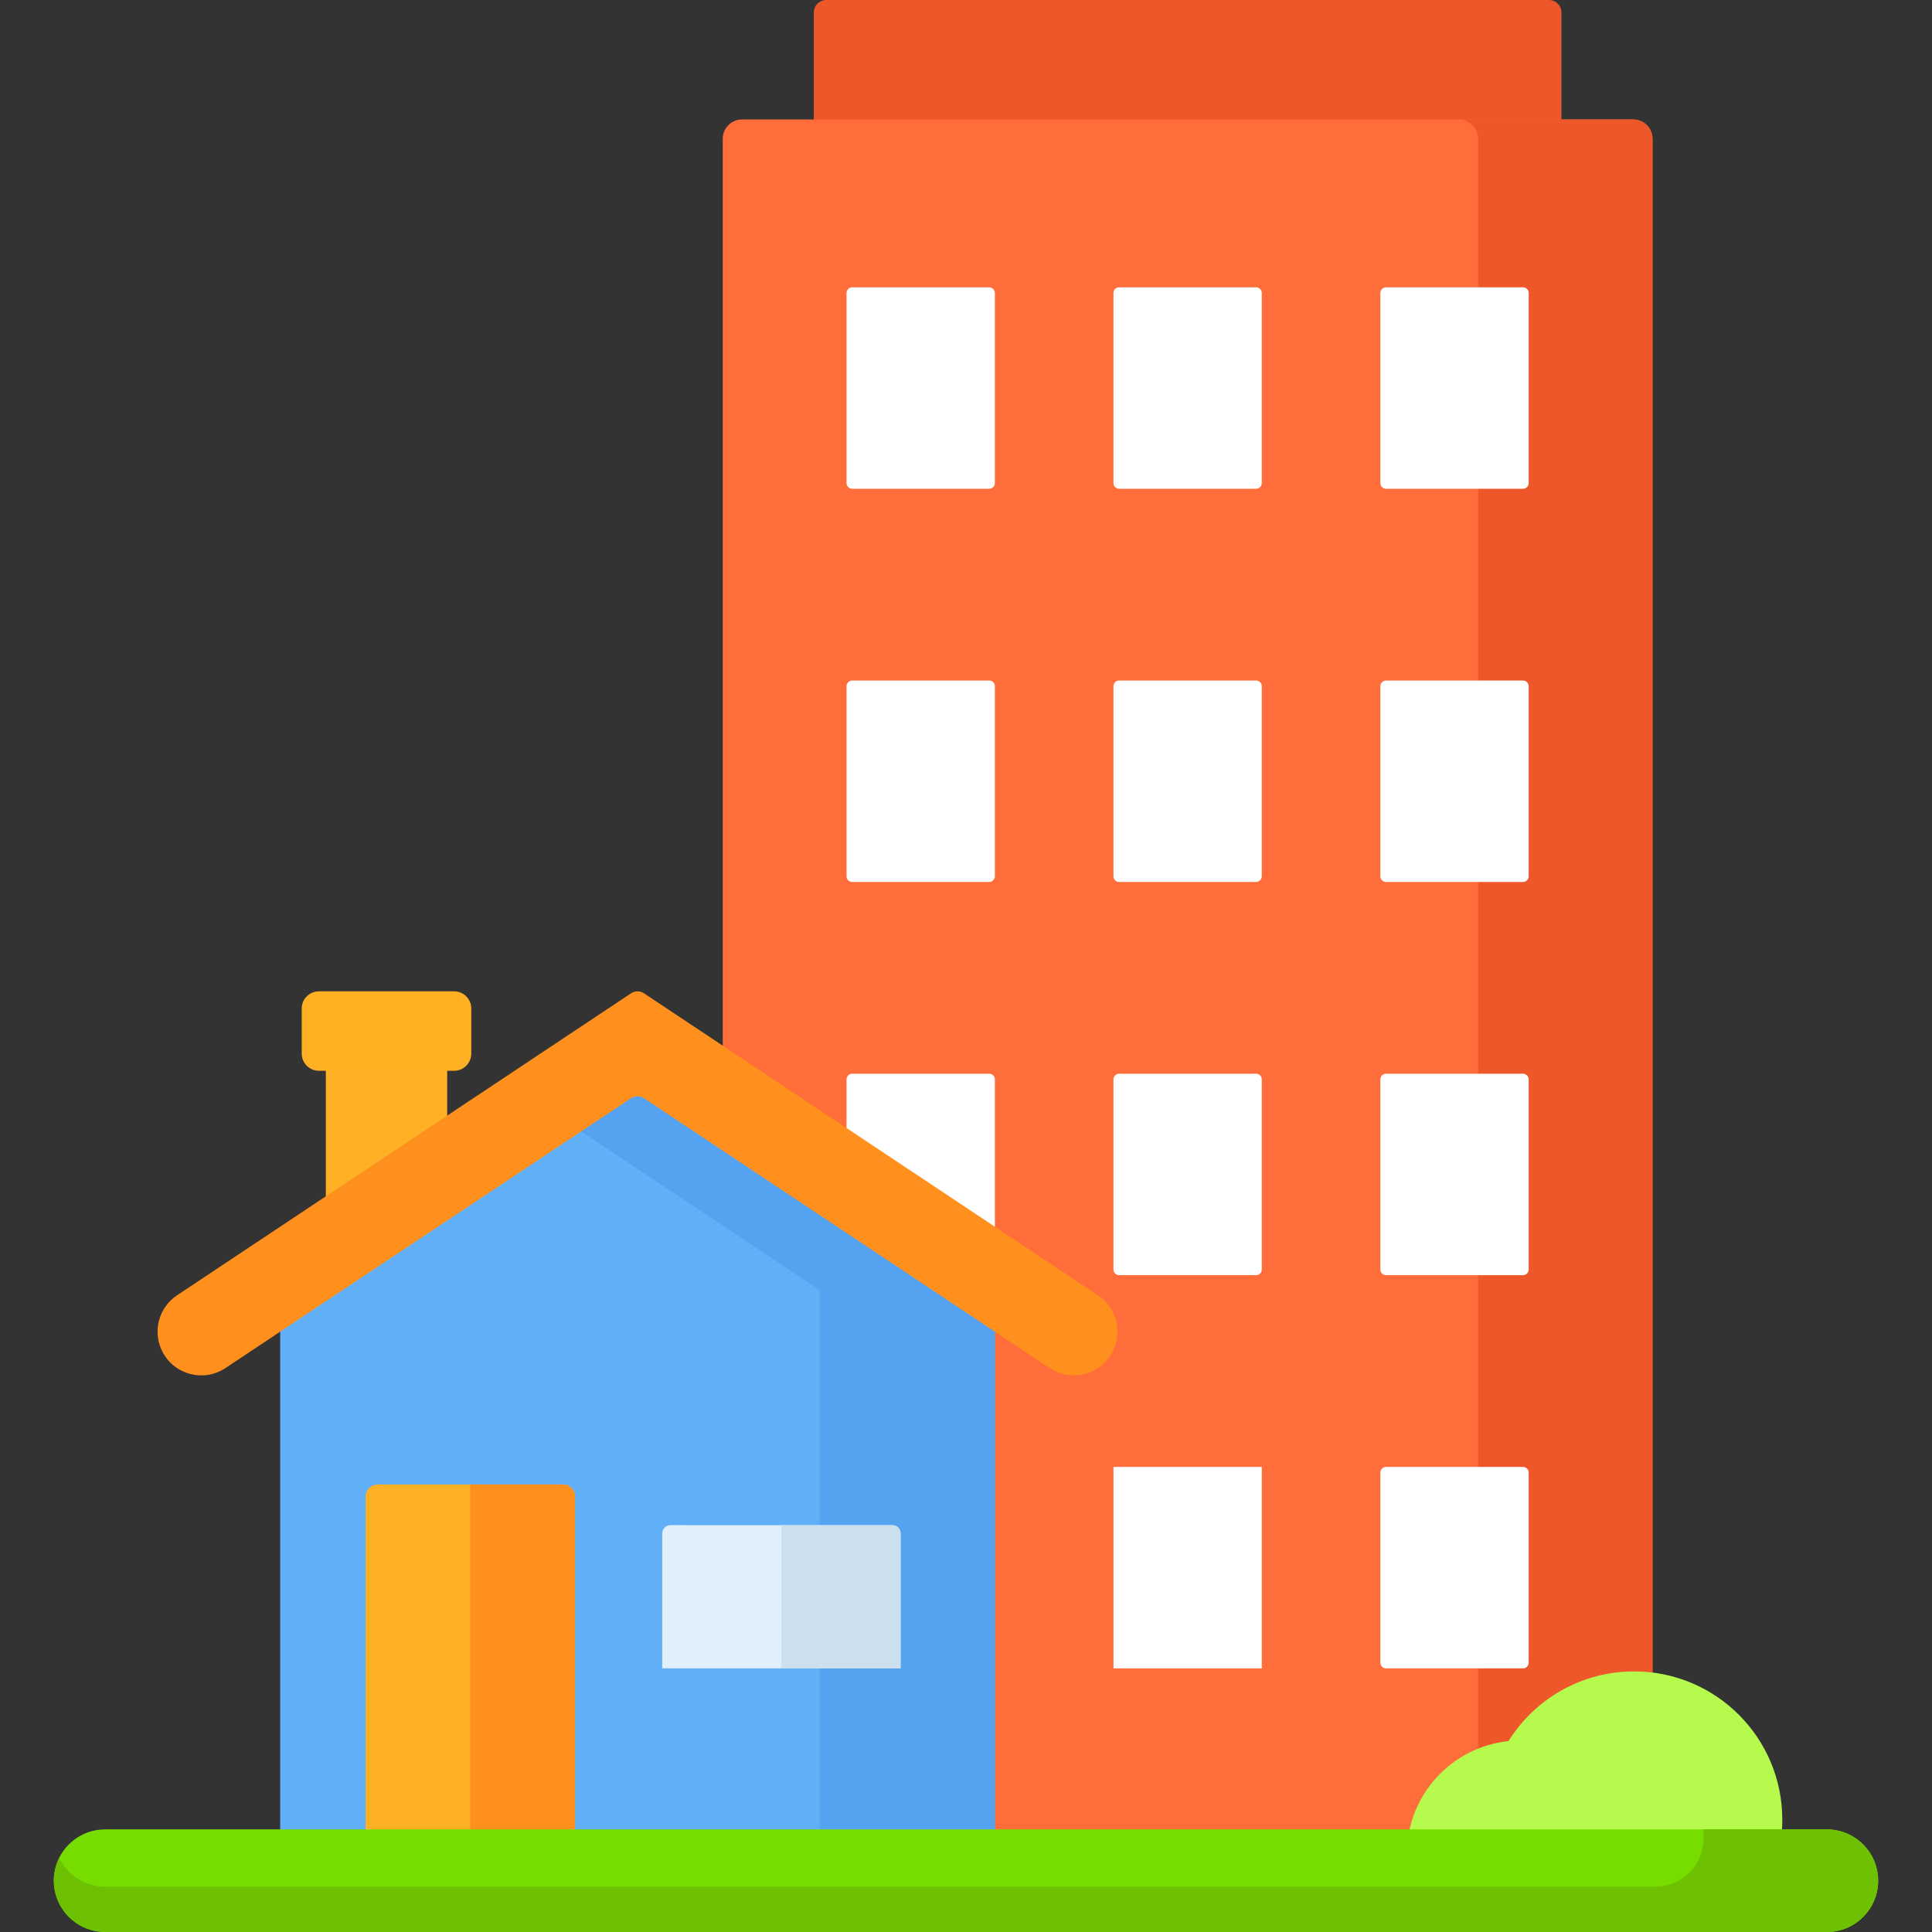 <?xml version="1.0" encoding="iso-8859-1"?>
<!-- Generator: Adobe Illustrator 19.0.0, SVG Export Plug-In . SVG Version: 6.00 Build 0)  -->
<svg version="1.1" id="Capa_1" xmlns="http://www.w3.org/2000/svg" xmlns:xlink="http://www.w3.org/1999/xlink" x="0px" y="0px"
	 viewBox="0 0 512 512" style="enable-background:new 0 0 512 512;" xml:space="preserve">
<rect x="0" y="0" width="512" height="512" fill="#333333" stroke="none"/>
<path style="fill:#ED5729;" d="M410.498,0H218.965c-1.821,0-3.297,1.476-3.297,3.297v54.649h198.128V3.297
	C413.795,1.476,412.319,0,410.498,0z"/>
<path style="fill:#FF6D3A;" d="M437.93,490.98H191.532V36.772c0-2.824,2.289-5.113,5.113-5.113h236.173
	c2.824,0,5.113,2.289,5.113,5.113V490.98H437.93z"/>
<path style="fill:#ED5729;" d="M432.818,31.66h-46.209c2.824,0,5.113,2.289,5.113,5.113V490.98h46.209V36.772
	C437.93,33.949,435.641,31.66,432.818,31.66z"/>
<g>
	<path style="fill:#FFFFFF;" d="M262.141,129.529h-36.289c-0.834,0-1.51-0.676-1.51-1.51v-50.37c0-0.834,0.676-1.51,1.51-1.51
		h36.289c0.834,0,1.51,0.676,1.51,1.51v50.37C263.651,128.853,262.975,129.529,262.141,129.529z"/>
	<path style="fill:#FFFFFF;" d="M332.875,129.529h-36.289c-0.834,0-1.51-0.676-1.51-1.51v-50.37c0-0.834,0.676-1.51,1.51-1.51
		h36.289c0.834,0,1.51,0.676,1.51,1.51v50.37C334.386,128.853,333.71,129.529,332.875,129.529z"/>
	<path style="fill:#FFFFFF;" d="M403.61,129.529h-36.289c-0.834,0-1.51-0.676-1.51-1.51v-50.37c0-0.834,0.676-1.51,1.51-1.51h36.289
		c0.834,0,1.51,0.676,1.51,1.51v50.37C405.121,128.853,404.444,129.529,403.61,129.529z"/>
	<path style="fill:#FFFFFF;" d="M262.141,233.733h-36.289c-0.834,0-1.51-0.676-1.51-1.51v-50.37c0-0.834,0.676-1.51,1.51-1.51
		h36.289c0.834,0,1.51,0.676,1.51,1.51v50.37C263.651,233.057,262.975,233.733,262.141,233.733z"/>
	<path style="fill:#FFFFFF;" d="M332.875,233.733h-36.289c-0.834,0-1.51-0.676-1.51-1.51v-50.37c0-0.834,0.676-1.51,1.51-1.51
		h36.289c0.834,0,1.51,0.676,1.51,1.51v50.37C334.386,233.057,333.71,233.733,332.875,233.733z"/>
	<path style="fill:#FFFFFF;" d="M403.61,233.733h-36.289c-0.834,0-1.51-0.676-1.51-1.51v-50.37c0-0.834,0.676-1.51,1.51-1.51h36.289
		c0.834,0,1.51,0.676,1.51,1.51v50.37C405.121,233.057,404.444,233.733,403.61,233.733z"/>
	<path style="fill:#FFFFFF;" d="M262.141,337.937h-36.289c-0.834,0-1.51-0.676-1.51-1.51v-50.37c0-0.834,0.676-1.51,1.51-1.51
		h36.289c0.834,0,1.51,0.676,1.51,1.51v50.37C263.651,337.261,262.975,337.937,262.141,337.937z"/>
	<path style="fill:#FFFFFF;" d="M332.875,337.937h-36.289c-0.834,0-1.51-0.676-1.51-1.51v-50.37c0-0.834,0.676-1.51,1.51-1.51
		h36.289c0.834,0,1.51,0.676,1.51,1.51v50.37C334.386,337.261,333.71,337.937,332.875,337.937z"/>
	<path style="fill:#FFFFFF;" d="M403.61,337.937h-36.289c-0.834,0-1.51-0.676-1.51-1.51v-50.37c0-0.834,0.676-1.51,1.51-1.51h36.289
		c0.834,0,1.51,0.676,1.51,1.51v50.37C405.121,337.261,404.444,337.937,403.61,337.937z"/>
	<rect x="295.08" y="388.75" style="fill:#FFFFFF;" width="39.31" height="53.39"/>
	<path style="fill:#FFFFFF;" d="M403.61,442.141h-36.289c-0.834,0-1.51-0.676-1.51-1.51v-50.37c0-0.834,0.676-1.51,1.51-1.51h36.289
		c0.834,0,1.51,0.676,1.51,1.51v50.37C405.121,441.465,404.444,442.141,403.61,442.141z"/>
</g>
<rect x="86.35" y="278.95" style="fill:#FFB125;" width="32.16" height="48"/>
<path style="fill:#FFB123;" d="M120.344,283.77H84.513c-2.513,0-4.55-2.037-4.55-4.55v-11.959c0-2.513,2.037-4.55,4.55-4.55h35.831
	c2.513,0,4.55,2.037,4.55,4.55v11.959C124.894,281.733,122.857,283.77,120.344,283.77z"/>
<polygon style="fill:#61AFF6;" points="263.603,341.887 168.928,278.908 74.253,341.887 74.253,491.18 263.645,491.18 
	263.645,341.887 "/>
<polygon style="fill:#55A2F0;" points="263.603,341.887 168.928,278.908 145.74,294.333 217.227,341.887 217.27,341.887 
	217.27,491.181 263.646,491.181 263.646,341.887 "/>
<path style="fill:#FF901D;" d="M59.748,362.548l107.495-71.506c1.034-0.688,2.379-0.688,3.412,0l107.495,71.506
	c5.688,3.784,13.398,1.847,16.622-4.176l0,0c2.817-5.261,1.174-11.801-3.795-15.106l-120.321-80.039
	c-1.034-0.688-2.379-0.688-3.412,0L46.922,343.266c-4.969,3.305-6.612,9.845-3.795,15.106l0,0
	C46.351,364.395,54.061,366.332,59.748,362.548z"/>
<path style="fill:#FFB125;" d="M149.149,393.405h-49.03c-1.788,0-3.238,1.45-3.238,3.238v94.591h55.507v-94.591
	C152.387,394.855,150.938,393.405,149.149,393.405z"/>
<path style="fill:#E1EFFB;" d="M238.666,442.141h-63.17v-35.788c0-1.196,0.97-2.166,2.166-2.166H236.5
	c1.196,0,2.166,0.97,2.166,2.166V442.141z"/>
<path style="fill:#CCDFED;" d="M236.5,404.187h-29.419v37.954h31.585v-35.788C238.666,405.157,237.697,404.187,236.5,404.187z"/>
<path style="fill:#B6FA4D;" d="M372.842,490.812c0.271-15.308,11.957-27.828,26.912-29.403
	c6.939-11.091,19.256-18.472,33.304-18.472c21.686,0,39.266,17.58,39.266,39.266c0,2.959-0.338,5.837-0.958,8.609H372.842z"/>
<path style="fill:#FF901D;" d="M149.149,393.405h-24.515v97.829h27.753v-94.591C152.387,394.855,150.938,393.405,149.149,393.405z"
	/>
<path style="fill:#77DD00;" d="M484.142,484.809H27.858c-7.509,0-13.595,6.087-13.595,13.595l0,0
	c0,7.509,6.087,13.595,13.595,13.595h456.283c7.509,0,13.595-6.087,13.595-13.595l0,0
	C497.737,490.896,491.65,484.809,484.142,484.809z"/>
<path style="fill:#6EC102;" d="M497.592,500.288L497.592,500.288c0.086-0.618,0.145-1.243,0.145-1.883
	c0-0.692-0.071-1.366-0.173-2.029v-0.034c-0.015-0.098-0.041-0.192-0.058-0.289c-0.076-0.423-0.167-0.84-0.281-1.248
	c-0.082-0.298-0.165-0.595-0.266-0.885c-0.056-0.16-0.124-0.313-0.186-0.47c-0.114-0.291-0.235-0.579-0.368-0.86
	c-0.03-0.062-0.051-0.129-0.081-0.191c-0.002,0.005-0.005,0.009-0.007,0.013c-2.213-4.499-6.822-7.603-12.176-7.603h-32.688
	l0.016,2.241c0.049,7.131-5.718,12.939-12.849,12.939H27.858c-5.35,0-9.964-3.098-12.183-7.59c-1.119,2.265-1.646,4.874-1.314,7.641
	C15.189,506.936,21.275,512,28.22,512h423.422h32.5c0.45,0,0.895-0.024,1.334-0.067c0.151-0.015,0.297-0.043,0.446-0.062
	c0.284-0.037,0.569-0.075,0.847-0.13c0.18-0.035,0.354-0.083,0.531-0.125c0.24-0.057,0.481-0.114,0.716-0.184
	c0.191-0.057,0.377-0.123,0.564-0.188c0.212-0.073,0.423-0.147,0.629-0.23c0.197-0.079,0.39-0.166,0.582-0.254
	c0.185-0.085,0.368-0.172,0.549-0.264c0.203-0.104,0.401-0.214,0.597-0.327c0.156-0.091,0.311-0.184,0.463-0.281
	c0.208-0.132,0.413-0.268,0.613-0.41c0.125-0.089,0.246-0.182,0.367-0.275c0.216-0.165,0.428-0.332,0.633-0.509
	c0.087-0.076,0.171-0.155,0.256-0.233c0.227-0.206,0.45-0.415,0.663-0.636c0.037-0.039,0.071-0.08,0.108-0.119
	c1.879-1.999,3.154-4.563,3.551-7.414C497.591,500.289,497.591,500.289,497.592,500.288z"/>
<g>
</g>
<g>
</g>
<g>
</g>
<g>
</g>
<g>
</g>
<g>
</g>
<g>
</g>
<g>
</g>
<g>
</g>
<g>
</g>
<g>
</g>
<g>
</g>
<g>
</g>
<g>
</g>
<g>
</g>
</svg>
